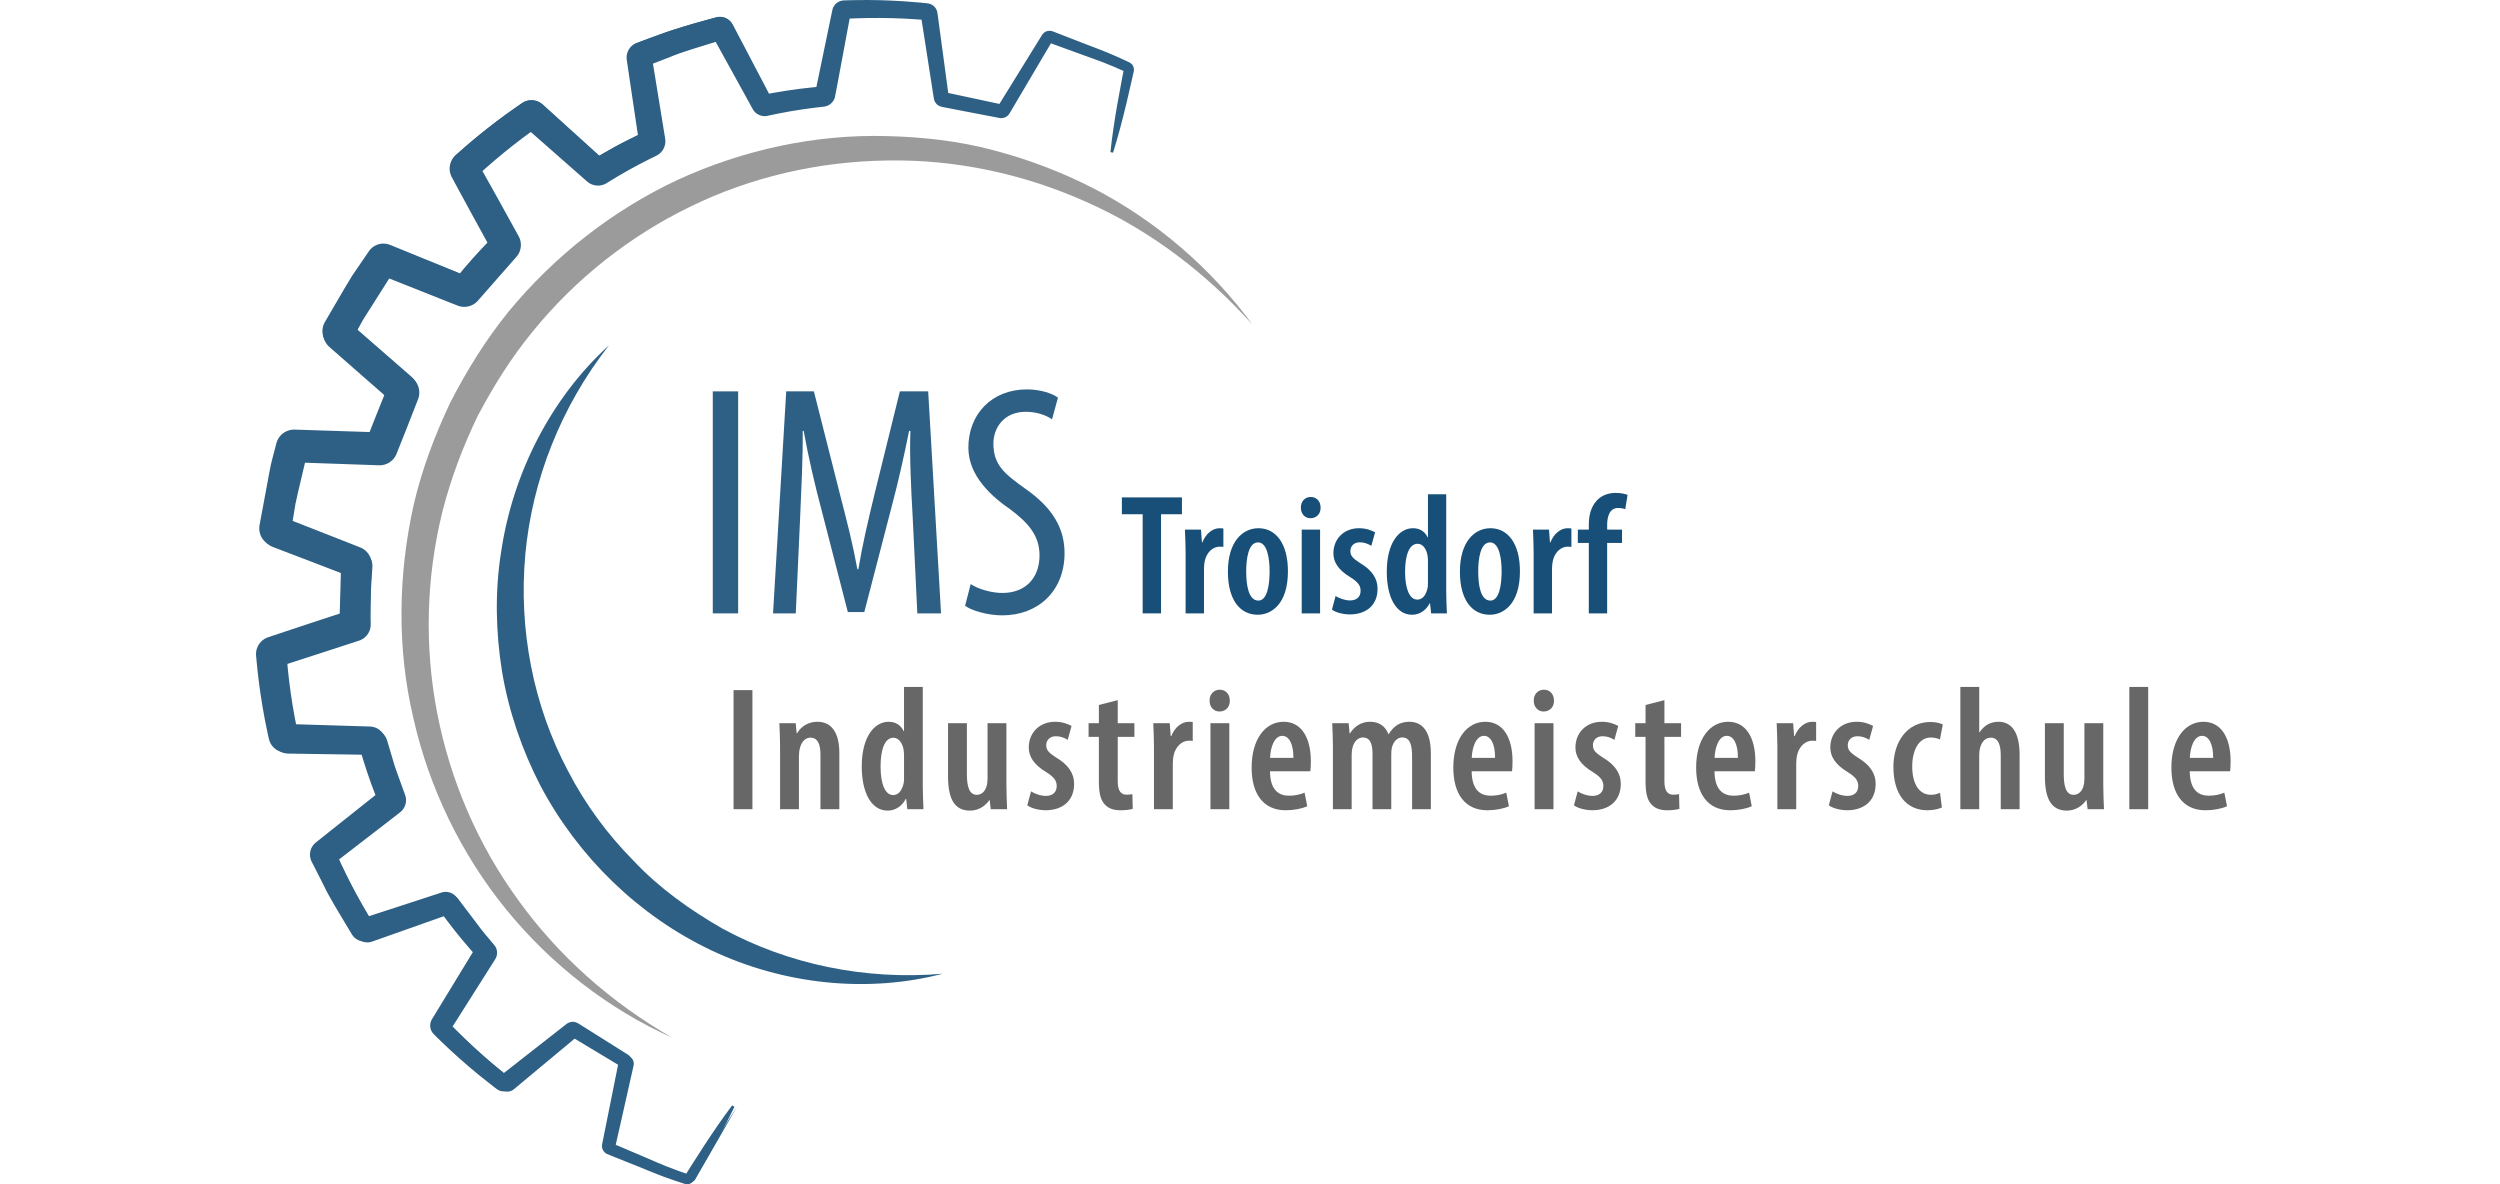 <?xml version="1.0" encoding="utf-8" standalone="no"?><!-- Generator: Adobe Illustrator 23.0.1, SVG Export Plug-In . SVG Version: 6.00 Build 0)  --><svg xmlns="http://www.w3.org/2000/svg" xmlns:xlink="http://www.w3.org/1999/xlink" enable-background="new 0 0 158.816 94.605" height="180" id="Ebene_1" preserveAspectRatio="xMidYMid meet" version="1.1" viewBox="0 0 158.816 94.605" width="380" x="0px" xml:space="preserve" y="0px">
<g opacity="0.9">
	<path d="M38.516,31.266v17.736H36.49V31.266H38.516z" fill="#174F78"/>
	<path d="M52.463,41.371c-0.132-2.342-0.263-4.947-0.184-6.947h-0.105c-0.395,1.973-0.868,4.078-1.421,6.157   l-2.158,8.315h-1.316l-2.053-7.973c-0.605-2.263-1.105-4.447-1.474-6.499h-0.079c0.026,2.078-0.105,4.552-0.211,7.078l-0.342,7.499   h-1.816l1.053-17.736h2.21l2.053,8.105c0.605,2.342,1.053,4.079,1.421,6.105h0.079c0.342-2.026,0.737-3.71,1.316-6.105l2-8.105   h2.263l1.026,17.736h-1.895L52.463,41.371z" fill="#174F78"/>
	<path d="M57.094,46.66c0.579,0.395,1.658,0.711,2.526,0.711c1.868,0,2.973-1.21,2.973-3   c0-1.631-0.947-2.631-2.342-3.684c-1.421-0.974-3.342-2.631-3.342-4.921c0-2.684,1.868-4.658,4.684-4.658   c1.105,0,2.053,0.342,2.473,0.658l-0.474,1.737c-0.447-0.316-1.184-0.605-2.105-0.605c-1.763,0-2.579,1.315-2.579,2.526   c0,1.763,0.921,2.448,2.605,3.658c2.132,1.5,3.079,3.131,3.079,5.105c0,3.052-2.131,4.973-4.973,4.973   c-1.21,0-2.473-0.395-2.973-0.763L57.094,46.66z" fill="#174F78"/>
</g>
<g>
	<path d="M33.237,82.894c-5.105-2.29-9.675-5.849-13.261-10.247c-3.576-4.408-6.143-9.674-7.401-15.262   c-1.326-5.579-1.227-11.475,0.026-17.087c0.654-2.809,1.68-5.515,2.908-8.122c1.32-2.561,2.838-5.026,4.657-7.269   c3.666-4.451,8.309-8.097,13.528-10.543c5.234-2.401,10.996-3.652,16.728-3.491c2.859,0.073,5.723,0.389,8.484,1.127   c2.761,0.722,5.436,1.737,7.962,3.03c5.047,2.603,9.425,6.394,12.733,10.896c-3.739-4.149-8.231-7.571-13.268-9.792   c-5.009-2.251-10.477-3.413-15.916-3.311c-5.434,0.072-10.851,1.303-15.71,3.68c-4.868,2.36-9.197,5.788-12.601,9.98   c-1.717,2.087-3.153,4.387-4.41,6.777c-1.174,2.434-2.127,4.971-2.8,7.592c-1.301,5.246-1.458,10.786-0.419,16.13   c1.036,5.338,3.23,10.477,6.468,14.919C24.154,76.367,28.389,80.115,33.237,82.894z" fill="#9B9B9C"/>
</g>
<g opacity="0.9">
	<path d="M28.194,27.591c-3.826,4.894-6.136,10.739-6.681,16.715c-0.54,5.968,0.626,12.052,3.418,17.296   c1.363,2.638,3.145,5.055,5.236,7.17c2.042,2.175,4.496,3.92,7.088,5.408c5.262,2.866,11.418,4.14,17.608,3.61   c-6.024,1.571-12.708,0.869-18.492-1.871c-5.794-2.743-10.637-7.455-13.652-13.155c-1.479-2.863-2.532-5.947-3.066-9.117   c-0.508-3.172-0.575-6.419-0.069-9.577C20.525,37.751,23.589,31.782,28.194,27.591z" fill="#174F78"/>
</g>
<g opacity="0.9">
	<g>
		<path d="M38.222,88.421c-0.575,1.194-1.202,2.356-1.854,3.504l-0.991,1.714l-0.252,0.426l-0.127,0.213    c-0.048,0.119-0.291,0.333-0.508,0.328c-0.292-0.004-0.302-0.063-0.392-0.077l-0.237-0.078l-0.475-0.155    c-1.264-0.419-2.478-0.971-3.72-1.451l-0.927-0.373l-0.464-0.187l-0.232-0.093c-0.209-0.09-0.39-0.332-0.404-0.58    c-0.005-0.064-0.003-0.124,0.01-0.191l0.013-0.066l0.024-0.121l0.049-0.243l0.097-0.485l0.195-0.97l0.779-3.882l0.097-0.485    l0.049-0.243l0.012-0.061c0.008-0.035,0.006-0.035,0,0.011c-0.005,0.06,0.008,0.122,0.034,0.173    c0.027,0.052,0.065,0.094,0.114,0.125l-0.081-0.049l-0.215-0.129l-0.429-0.258l-1.718-1.032l-0.859-0.517l-0.43-0.259    l-0.215-0.129c-0.158-0.095,0.073,0.066,0.196,0.023c0.066-0.006,0.146-0.047,0.178-0.074l-0.096,0.078l-0.191,0.156l-0.383,0.313    l-0.766,0.625l-3.062,2.5l-0.383,0.312l-0.191,0.156l-0.096,0.078c0,0-0.034,0.032-0.119,0.087c-0.07,0.043-0.147,0.078-0.226,0.1    c-0.159,0.045-0.328,0.045-0.481,0.002c-0.133-0.021-0.347-0.175-0.335-0.172l-0.206-0.159l-0.393-0.304    c-0.527-0.412-1.047-0.834-1.556-1.268c-0.51-0.434-1.011-0.878-1.502-1.333l-0.73-0.69l-0.359-0.351l-0.178-0.177l-0.089-0.088    c-0.082-0.075-0.211-0.263-0.249-0.424c-0.047-0.17-0.047-0.353,0.001-0.521c0.024-0.084,0.058-0.163,0.102-0.238l0.037-0.061    l0.129-0.211l0.257-0.422l0.515-0.845l1.03-1.69l1.03-1.69l0.473-0.773c-0.099,0.191-0.073,0.445,0.053,0.608    c0.058,0.072,0.001,0.005,0.001,0.005l-0.041-0.046l-0.083-0.092l-0.334-0.377c-0.443-0.507-0.873-1.025-1.29-1.553l-0.616-0.799    l-0.301-0.405l-0.149-0.205l-0.075-0.104l-0.038-0.052c-0.028-0.04-0.004,0,0.045,0.054c0.16,0.176,0.432,0.245,0.658,0.171    l-0.211,0.074l-0.468,0.163l-0.936,0.326l-1.872,0.653l-1.872,0.653L9.059,75.14c-0.016,0.004-0.02,0.012-0.158,0.046    c-0.101,0.022-0.204,0.03-0.307,0.024c-0.206-0.011-0.409-0.077-0.586-0.196c-0.088-0.059-0.169-0.132-0.238-0.214    c-0.086-0.106-0.114-0.162-0.111-0.155l-0.065-0.108l-0.259-0.432c-0.681-1.158-1.417-2.287-1.992-3.506l-0.915-1.8    c0.007,0.023-0.073-0.162-0.087-0.25c-0.026-0.111-0.035-0.225-0.03-0.337c0.011-0.224,0.084-0.44,0.207-0.624    c0.061-0.092,0.135-0.175,0.22-0.248l0.082-0.067l0.097-0.077l0.386-0.309l0.774-0.616l3.098-2.461l0.774-0.615l0.048-0.038    c0.015-0.01,0.055-0.048-0.031,0.029c-0.106,0.101-0.19,0.239-0.228,0.386c-0.04,0.147-0.037,0.304,0.004,0.444    c0.038,0.116,0.012,0.038,0.009,0.032l-0.023-0.058l-0.186-0.468c-0.245-0.631-0.475-1.267-0.689-1.91    c-0.214-0.642-0.414-1.291-0.595-1.941l-0.017-0.061c-0.015-0.056-0.005-0.004,0.034,0.093c0.064,0.147,0.168,0.273,0.298,0.364    c0.129,0.091,0.291,0.147,0.449,0.155c0.026,0.001-0.064-0.001-0.09-0.001l-0.495-0.008l-0.991-0.016L3.484,60.13l-0.991-0.016    L2.37,60.112c0.049,0.005-0.301,0-0.51-0.098c-0.226-0.09-0.426-0.24-0.575-0.434c-0.075-0.096-0.137-0.203-0.184-0.316    c-0.048-0.111-0.081-0.269-0.076-0.246l-0.11-0.5c-0.142-0.661-0.269-1.324-0.383-1.99c-0.226-1.333-0.399-2.671-0.516-4.02    l-0.012-0.126c0.001,0.031-0.014-0.172,0.003-0.284c0.014-0.127,0.045-0.252,0.092-0.369c0.093-0.235,0.25-0.444,0.456-0.602    c0.103-0.079,0.219-0.144,0.34-0.192l0.127-0.045l0.469-0.156l0.938-0.313l1.876-0.623l1.877-0.615l0.938-0.307l0.117-0.038    l0.059-0.019c-0.008,0.003,0.1-0.034-0.003,0.002c-0.316,0.115-0.594,0.449-0.624,0.834c-0.008,0.129-0.001,0.137-0.003,0.09    l0.002-0.064l0.003-0.127l0.007-0.255l0.117-4.08L6.8,45.091l0.002-0.064c0.004-0.036-0.002-0.056-0.002,0.082    c0.01,0.378,0.243,0.719,0.57,0.869c0.128,0.055,0.002,0.002,0.016,0.009l-0.058-0.022L7.213,45.92l-0.23-0.09l-0.92-0.359    l-1.841-0.717l-1.841-0.717l-0.92-0.359l-0.23-0.09l-0.134-0.056c-0.118-0.055-0.234-0.129-0.335-0.216    c-0.203-0.175-0.357-0.406-0.437-0.662c-0.041-0.128-0.064-0.261-0.068-0.395c-0.006-0.13,0.02-0.296,0.018-0.273l0.023-0.125    l0.046-0.249l0.742-3.984c0.109-0.667,0.32-1.313,0.476-1.97l0.063-0.245c-0.008,0.025,0.032-0.131,0.093-0.258    c0.058-0.122,0.133-0.235,0.22-0.335c0.175-0.2,0.399-0.348,0.652-0.43c0.126-0.041,0.26-0.065,0.394-0.07l0.156,0.001    l0.123,0.004l0.247,0.008l0.988,0.032l3.952,0.129l0.99,0.032l0.248,0.008l0.062,0.002c-0.01,0.001,0.115,0.001-0.027,0.001    c-0.186,0.005-0.38,0.069-0.536,0.175c-0.157,0.105-0.279,0.253-0.354,0.414c-0.053,0.123-0.038,0.103-0.028,0.071l0.023-0.059    l0.093-0.237l0.747-1.894l0.758-1.889l0.095-0.236l0.024-0.059c0.025-0.057-0.003-0.008-0.04,0.108    c-0.052,0.175-0.056,0.364-0.009,0.544c0.046,0.18,0.149,0.355,0.288,0.485c0.034,0.031-0.044-0.039-0.06-0.053l-0.185-0.164    l-0.74-0.657l-2.961-2.629L6.097,27.8l-0.185-0.164L5.82,27.554c0.041,0.042-0.252-0.213-0.35-0.434    c-0.12-0.229-0.176-0.482-0.164-0.738c0.006-0.128,0.03-0.257,0.07-0.381c0.044-0.135,0.114-0.259,0.104-0.237l0.128-0.219    l1.024-1.752c0.346-0.581,0.674-1.174,1.036-1.744l1.141-1.674l0.143-0.209l0.071-0.105c-0.018,0.023,0.104-0.147,0.189-0.22    c0.095-0.09,0.202-0.165,0.315-0.224c0.226-0.118,0.477-0.17,0.728-0.157c0.126,0.007,0.25,0.031,0.371,0.072l0.12,0.046    l0.229,0.093l0.916,0.374l1.833,0.748l1.832,0.748l0.916,0.374l0.229,0.093l0.113,0.046l0.056,0.023    c-0.015-0.005,0.113,0.043-0.019-0.005c-0.322-0.108-0.702-0.012-0.931,0.226c-0.085,0.091-0.064,0.074-0.045,0.048l0.039-0.049    l0.079-0.098c0.851-1.053,1.755-2.068,2.706-3.033l0.177-0.179l0.087-0.087l0.043-0.043c0.028-0.026,0.03-0.035-0.047,0.057    c-0.191,0.245-0.243,0.603-0.105,0.905c0.064,0.129,0.001,0.005,0.008,0.019l-0.029-0.054l-0.059-0.109l-0.469-0.868l-0.939-1.737    l-0.939-1.737l-0.469-0.868l-0.235-0.435l-0.063-0.12c-0.053-0.114-0.086-0.225-0.106-0.343c-0.038-0.233-0.014-0.473,0.074-0.695    c0.044-0.111,0.103-0.218,0.177-0.315c0.064-0.091,0.196-0.209,0.18-0.193l0.094-0.084c1.001-0.898,2.046-1.758,3.121-2.571    c0.538-0.406,1.085-0.802,1.639-1.186l0.415-0.285c-0.014,0.01,0.088-0.065,0.203-0.118c0.107-0.05,0.22-0.084,0.333-0.103    c0.228-0.037,0.459-0.014,0.674,0.069c0.202,0.061,0.464,0.298,0.427,0.27l0.091,0.083l0.732,0.664l2.927,2.656l0.732,0.664    l0.366,0.332l0.073,0.067c-0.119-0.099-0.251-0.157-0.393-0.179c-0.265-0.075-0.673,0.182-0.455,0.062l1.749-1.003    c0.586-0.321,1.207-0.609,1.809-0.915l0.455-0.226l0.057-0.028c0.015-0.006,0.067-0.036-0.028,0.016    c-0.12,0.071-0.225,0.179-0.292,0.308c-0.068,0.128-0.097,0.276-0.087,0.414c0.011,0.105,0.004,0.033,0.001,0.024l-0.009-0.061    l-0.14-0.98l-0.553-3.919l-0.139-0.981l-0.069-0.49l-0.017-0.123L29.69,4.658c-0.013-0.109-0.011-0.214,0.006-0.319    c0.046-0.41,0.396-0.785,0.712-0.897c0.635-0.253,1.257-0.486,1.893-0.71c1.268-0.445,2.553-0.84,3.853-1.178l0.49-0.125    l0.123-0.031c0.006,0,0.038-0.014,0.165-0.033c0.097-0.012,0.196-0.011,0.293,0.004c0.194,0.029,0.378,0.11,0.528,0.234    c0.076,0.062,0.142,0.134,0.198,0.213c0.07,0.104,0.086,0.144,0.086,0.144l0.456,0.878l0.912,1.756l0.912,1.756l0.456,0.878    l0.228,0.439l0.111,0.214c-0.093-0.177-0.299-0.301-0.513-0.289l1.861-0.29c0.665-0.102,1.328-0.215,1.997-0.264l0.501-0.049    l0.208-0.02c-0.183,0.027-0.34,0.161-0.397,0.33l0.181-0.873l0.41-1.933l0.41-1.933l0.205-0.967l0.102-0.484l0.051-0.242    l0.013-0.06c0.016-0.077,0.042-0.154,0.079-0.226c0.073-0.144,0.186-0.265,0.321-0.349c0.129-0.083,0.306-0.13,0.433-0.132    l0.126-0.003l0.253-0.006l0.502-0.008l1.002,0c0.668,0.007,1.336,0.027,2.003,0.062c0.667,0.035,1.333,0.082,1.998,0.145    l0.497,0.049l0.247,0.026c-0.009-0.003,0.213,0.017,0.331,0.09c0.134,0.069,0.243,0.174,0.318,0.297    c0.038,0.062,0.066,0.128,0.086,0.197c0.023,0.082,0.028,0.141,0.028,0.141l0.016,0.123l0.031,0.245l0.061,0.491l0.49,3.927    l0.123,0.982l0.061,0.491l0.031,0.245l0.015,0.123c-0.003-0.027-0.025-0.084-0.053-0.114c-0.272-0.159,0.027-0.023,0.17-0.013    l0.489,0.107l0.977,0.214l1.951,0.429l0.487,0.107c0.081,0.016,0.162,0.042,0.243,0.064l0.102,0.029    c-0.027-0.006-0.064-0.003-0.092,0.009c-0.062,0.025-0.099,0.103-0.027-0.014l0.132-0.209L59.84,7.91l2.113-3.343l0.528-0.836    l0.264-0.418l0.132-0.209l0.066-0.105l0.036-0.056c0.024-0.039,0.055-0.073,0.089-0.103c0.131-0.123,0.346-0.152,0.492-0.096    l0.236,0.081l0.47,0.164l0.934,0.342c1.24,0.469,2.46,0.987,3.655,1.557c0.315,0.164,0.558,0.243,0.926,0.486    c0.097,0.094,0.114,0.272,0.081,0.362l-0.056,0.241l-0.113,0.482l-0.451,1.927l-0.902,3.853l0.735-3.889l0.367-1.944l0.092-0.486    l0.046-0.243c0.015-0.067,0.001-0.073-0.018-0.099c-0.192-0.096-0.571-0.258-0.849-0.378c-1.206-0.522-2.431-0.998-3.674-1.421    l-0.935-0.308l-0.469-0.146L63.399,3.25c-0.01-0.001,0.02,0.003,0.029-0.008l-0.958,1.64l-2.004,3.414l-0.251,0.427l-0.125,0.213    c-0.034,0.052-0.012,0.033-0.092,0.145c-0.067,0.084-0.159,0.153-0.265,0.193c-0.105,0.04-0.228,0.048-0.335,0.025l-0.137-0.033    c-0.079-0.018-0.156-0.041-0.238-0.054l-0.482-0.089l-1.927-0.357l-0.962-0.179l-0.481-0.089l-0.24-0.045    c-0.04-0.012-0.056-0.001-0.21-0.048c-0.118-0.042-0.224-0.117-0.304-0.215c-0.08-0.094-0.134-0.23-0.148-0.338L54.25,7.73    l-0.039-0.244l-0.077-0.488L53.979,6.02l-0.619-3.908l-0.077-0.488L53.244,1.38l-0.019-0.122    c-0.006-0.039-0.005-0.023,0.005,0.019c0.008,0.029,0.021,0.057,0.037,0.084c0.032,0.053,0.079,0.099,0.139,0.13    c0.045,0.032,0.182,0.045,0.092,0.036l-0.245-0.021l-0.488-0.038c-0.65-0.047-1.3-0.079-1.951-0.099    c-0.651-0.02-1.302-0.026-1.952-0.018l-0.976,0.021L47.398,1.39l-0.241,0.011l-0.121,0.006c0.044,0,0.14-0.022,0.199-0.062    c0.065-0.04,0.12-0.098,0.156-0.169c0.018-0.035,0.031-0.073,0.038-0.11l-0.012,0.061L47.372,1.37l-0.092,0.486l-0.184,0.972    l-0.369,1.946l-0.369,1.946l-0.092,0.487l-0.046,0.243l-0.023,0.122l-0.012,0.061c0,0-0.005,0.047-0.04,0.153    c-0.11,0.326-0.412,0.581-0.759,0.631L45.1,8.45l-0.483,0.058C43.971,8.57,43.336,8.692,42.7,8.805l-2.043,0.35    c-0.379,0.019-0.749-0.201-0.919-0.524l-0.121-0.222l-0.237-0.434l-0.475-0.867l-0.949-1.735l-0.949-1.735L36.532,2.77    c-0.018-0.034-0.021-0.033,0.025,0.037c0.032,0.045,0.071,0.087,0.114,0.123c0.087,0.072,0.193,0.119,0.305,0.136    c0.056,0.008,0.113,0.009,0.169,0.002c0.086-0.014,0.079-0.016,0.045-0.006l-0.116,0.032l-0.466,0.13    c-1.246,0.353-2.476,0.759-3.687,1.214c-0.603,0.227-1.211,0.47-1.797,0.718c0.16-0.056,0.39-0.286,0.413-0.532    c0.01-0.064,0.011-0.128,0.004-0.195c-0.004-0.027,0.005,0.027,0.006,0.037l0.02,0.122l0.08,0.487l0.159,0.975l0.636,3.904    l0.157,0.976l0.028,0.207c0.016,0.22-0.031,0.452-0.137,0.653c-0.105,0.201-0.269,0.372-0.46,0.485l-0.191,0.1l-0.429,0.219    c-0.571,0.297-1.146,0.569-1.714,0.886l-1.675,0.981c-0.069,0.033,0.027,0.001-0.259,0.135c-0.206,0.081-0.434,0.108-0.656,0.074    c-0.223-0.035-0.434-0.127-0.615-0.28l-0.111-0.098l-0.37-0.329l-0.739-0.658l-2.957-2.634l-0.739-0.658    c-0.022-0.045-0.272-0.181,0.133,0.048c0.138,0.053,0.285,0.068,0.431,0.044c0.073-0.012,0.146-0.034,0.216-0.067    C22.432,10,22.5,9.95,22.452,9.983l-0.398,0.278c-0.526,0.372-1.045,0.755-1.556,1.148c-1.021,0.788-2.008,1.615-2.962,2.487    l-0.09,0.082c-0.047,0.043,0.055-0.047,0.094-0.105c0.049-0.064,0.088-0.134,0.117-0.207c0.057-0.146,0.073-0.3,0.048-0.452    c-0.013-0.077-0.034-0.148-0.069-0.225c-0.054-0.106,0.001-0.001-0.004-0.012l0.239,0.433l0.479,0.868l0.959,1.735l0.959,1.735    l0.479,0.868l0.155,0.291c0.206,0.453,0.131,0.998-0.163,1.372c-0.101,0.126-0.131,0.148-0.131,0.148l-0.044,0.044l-0.087,0.089    l-0.169,0.174c-0.891,0.922-1.735,1.887-2.533,2.893l-0.075,0.095l-0.038,0.048c-0.007,0.006-0.011,0.023-0.125,0.143    c-0.345,0.356-0.908,0.498-1.388,0.337l-0.538-0.211l-0.919-0.365l-1.838-0.73l-1.838-0.73L10.1,21.849l-0.23-0.091    c0.009,0.003-0.1-0.039,0.005,0.001c0.082,0.028,0.166,0.043,0.25,0.048c0.169,0.01,0.336-0.026,0.489-0.105    c0.077-0.04,0.149-0.091,0.215-0.153c0.056-0.045,0.152-0.182,0.112-0.125l-0.067,0.1l-0.134,0.201l-1.072,1.605    c-0.339,0.546-0.644,1.113-0.967,1.667L7.741,26.67l-0.12,0.209c-0.031,0.057,0.018-0.031,0.05-0.126    c0.028-0.085,0.044-0.173,0.048-0.26c0.008-0.174-0.029-0.344-0.111-0.5c-0.324-0.445-0.135-0.175-0.093-0.169l0.186,0.162    l0.745,0.649l2.98,2.598l0.745,0.649l0.186,0.162l0.125,0.111c0.2,0.186,0.346,0.436,0.413,0.695    c0.068,0.26,0.062,0.534-0.013,0.788l-0.106,0.279l-0.087,0.224l-0.7,1.789l-0.711,1.784l-0.089,0.223l-0.097,0.241    c-0.109,0.236-0.287,0.448-0.512,0.6c-0.224,0.153-0.5,0.241-0.768,0.25L9.6,37.026l-0.247-0.009l-0.987-0.034l-3.957-0.139    L3.42,36.81l-0.247-0.009l-0.124-0.004c0.006-0.001-0.11-0.001,0.032-0.002c0.093-0.003,0.186-0.02,0.273-0.049    c0.175-0.057,0.327-0.158,0.448-0.296c0.06-0.069,0.112-0.147,0.152-0.232c0.044-0.089,0.072-0.205,0.055-0.14l-0.061,0.233    c-0.148,0.625-0.353,1.237-0.456,1.873l-0.715,3.794l-0.045,0.237L2.71,42.334c-0.01,0.063,0.011-0.061,0.005-0.15    c-0.003-0.092-0.018-0.185-0.047-0.273c-0.056-0.177-0.161-0.337-0.303-0.458c-0.07-0.061-0.15-0.112-0.231-0.149    c-0.125-0.053-0.011-0.005-0.02-0.01l0.23,0.09l0.922,0.362l1.844,0.724l1.844,0.724l0.922,0.362l0.534,0.213    c0.477,0.22,0.816,0.717,0.829,1.261l-0.011,0.385l-0.12,3.83l-0.02,0.632c-0.042,0.551-0.439,1.034-0.909,1.207l-0.297,0.099    l-0.943,0.307l-1.885,0.612l-1.885,0.603l-0.943,0.3l-0.472,0.15c0.011-0.004-0.108,0.036,0.01-0.005    c0.083-0.032,0.162-0.078,0.232-0.131c0.141-0.107,0.245-0.249,0.309-0.407c0.032-0.079,0.052-0.164,0.062-0.25    c0.012-0.07-0.001-0.232,0.004-0.16l0.009,0.12c0.093,1.281,0.24,2.563,0.438,3.833c0.1,0.636,0.212,1.269,0.338,1.9l0.096,0.468    c0.014,0.063-0.01-0.054-0.043-0.127c-0.031-0.075-0.072-0.146-0.122-0.21c-0.099-0.128-0.231-0.227-0.38-0.286    c-0.488-0.118-0.179-0.04-0.144-0.059l0.987,0.03l3.948,0.12l0.987,0.03l0.494,0.015l0.157,0.005    c0.241,0.012,0.483,0.096,0.68,0.234c0.198,0.137,0.356,0.331,0.454,0.552c0.057,0.135,0.075,0.227,0.072,0.21l0.016,0.058    c0.164,0.622,0.345,1.237,0.539,1.849c0.195,0.612,0.405,1.219,0.629,1.82l0.173,0.454l0.074,0.205    c0.064,0.22,0.069,0.462,0.008,0.689c-0.06,0.227-0.186,0.438-0.352,0.596c-0.116,0.105-0.109,0.091-0.127,0.107l-0.049,0.038    l-0.783,0.604l-3.132,2.418l-0.784,0.604l-0.393,0.301l-0.098,0.075c0,0-0.067,0.053-0.014,0.01    c0.054-0.047,0.099-0.099,0.138-0.156c0.077-0.115,0.122-0.25,0.129-0.392c0.003-0.071-0.003-0.143-0.019-0.214    c-0.005-0.048-0.07-0.193-0.044-0.134l0.843,1.744c0.526,1.183,1.214,2.281,1.845,3.41l0.24,0.422l0.06,0.105    c0.024,0.042,0.016,0.022-0.043-0.052c-0.043-0.051-0.093-0.095-0.147-0.131c-0.108-0.073-0.231-0.112-0.354-0.118    c-0.062-0.003-0.124,0.002-0.184,0.015c-0.098,0.025-0.063,0.018-0.04,0.009l0.938-0.306l1.876-0.612l1.877-0.612l0.938-0.306    l0.469-0.153l0.258-0.084c0.383-0.127,0.839-0.01,1.112,0.287c0.078,0.083,0.124,0.158,0.12,0.152l0.034,0.049l0.068,0.098    l0.138,0.197l0.281,0.395l0.576,0.779c0.39,0.515,0.792,1.02,1.207,1.515l0.314,0.37l0.202,0.238    c0.226,0.295,0.271,0.737,0.097,1.076l-0.571,0.907l-1.064,1.668l-1.064,1.668L15.75,81.53l-0.266,0.417l-0.133,0.208L15.323,82.2    c0.023-0.039,0.041-0.08,0.053-0.125c0.024-0.089,0.026-0.186-0.001-0.277c-0.015-0.082-0.1-0.197-0.122-0.215l0.085,0.088    l0.17,0.176l0.341,0.347l0.694,0.684c0.467,0.451,0.944,0.892,1.43,1.323c0.486,0.431,0.981,0.851,1.485,1.262l0.383,0.309    l0.182,0.147c0.075,0.056-0.07-0.051-0.122-0.051c-0.074-0.02-0.157-0.021-0.237,0.002c-0.04,0.012-0.079,0.029-0.113,0.05    c-0.05,0.034-0.049,0.037-0.02,0.013l0.098-0.076l0.195-0.153l0.39-0.305l3.119-2.442l0.779-0.61l0.39-0.305l0.195-0.153    l0.097-0.076c0.095-0.079,0.253-0.155,0.401-0.173c0.295-0.076,0.672,0.193,0.65,0.183l0.206,0.13l0.413,0.259l0.826,0.519    l1.653,1.04l0.413,0.26l0.207,0.13l0.13,0.08c0.119,0.074,0.215,0.179,0.279,0.305c0.064,0.124,0.094,0.27,0.082,0.412    c-0.009,0.088-0.021,0.127-0.022,0.133l-0.013,0.06l-0.054,0.241l-0.107,0.482l-0.857,3.86l-0.214,0.965l-0.107,0.483    l-0.054,0.241l-0.027,0.121L28.587,91.6c0.005-0.026,0.005-0.045,0.003-0.068c-0.002-0.084-0.076-0.171-0.132-0.195l0.225,0.096    l0.45,0.192l0.901,0.384c1.207,0.494,2.389,1.063,3.62,1.499l0.462,0.162l0.231,0.081c0.068,0.028,0.208,0.061,0.084,0.046    c-0.051-0.014-0.144,0.089-0.119,0.06l0.131-0.21l0.263-0.419l1.068-1.665c0.721-1.104,1.466-2.195,2.263-3.254L38.222,88.421z" fill="#174F78"/>
		<path d="M68.256,12.153c0.141-1.318,0.342-2.623,0.57-3.922l0.358-1.946l0.094-0.485l0.048-0.243    c0.001-0.039-0.001,0.101,0.046,0.125c0.102,0.074-0.023,0.002-0.092-0.024l-0.224-0.099l-0.448-0.198    c-1.197-0.522-2.448-0.914-3.668-1.377l-0.92-0.335l-0.46-0.168l-0.23-0.084c0.058,0.021,0.172,0.008,0.23-0.052    c0.017-0.015,0.029-0.029,0.044-0.052l-0.029,0.049l-0.063,0.106l-0.126,0.213l-0.251,0.426l-0.503,0.851l-2.01,3.405    l-0.251,0.426l-0.126,0.213l-0.031,0.053c-0.004,0.005-0.021,0.042-0.075,0.112c-0.089,0.112-0.21,0.198-0.342,0.245    c-0.133,0.048-0.274,0.058-0.412,0.032l-0.15-0.03l-0.24-0.046l-0.48-0.092l-1.917-0.369l-0.958-0.185l-0.479-0.093l-0.239-0.046    c0.022,0.008-0.436-0.053-0.6-0.311c-0.097-0.114-0.159-0.277-0.175-0.4L54.129,7.73l-0.038-0.244l-0.076-0.489l-0.152-0.978    l-0.61-3.914l-0.076-0.489l-0.038-0.245l-0.019-0.122c-0.005-0.037-0.008-0.036,0.006,0.023c0.01,0.04,0.027,0.079,0.048,0.114    c0.043,0.071,0.104,0.127,0.171,0.164c0.038,0.035,0.217,0.056,0.124,0.046l-0.234-0.017l-0.491-0.036    c-0.648-0.045-1.297-0.076-1.947-0.093c-0.649-0.017-1.299-0.021-1.948-0.01l-0.973,0.026l-0.486,0.02l-0.244,0.013l-0.122,0.006    c0.029,0.003,0.17-0.024,0.236-0.074c0.081-0.048,0.147-0.12,0.19-0.202c0.021-0.041,0.036-0.083,0.046-0.128l-0.01,0.051    L47.44,1.395L47.35,1.881l-0.181,0.972l-0.362,1.944l-0.362,1.944l-0.203,1.052c-0.104,0.366-0.439,0.658-0.806,0.719l-0.31,0.036    l-0.482,0.056c-0.641,0.078-1.28,0.172-1.917,0.282l-0.953,0.176L41.3,9.16l-0.236,0.05l-0.116,0.025l-0.058,0.013    c0.007-0.002-0.078,0.021-0.192,0.029c-0.403,0.03-0.816-0.195-1.009-0.55l-0.131-0.238L39.32,8.057l-0.476-0.864l-0.953-1.729    l-0.953-1.729l-0.476-0.864c-0.011-0.023-0.032-0.051,0.023,0.034c0.035,0.051,0.077,0.097,0.125,0.137    c0.095,0.079,0.211,0.135,0.34,0.156c0.064,0.01,0.131,0.012,0.197,0.005c0.094-0.015,0.113-0.023,0.067-0.009l-0.116,0.036    l-0.464,0.144c-1.232,0.393-2.485,0.725-3.677,1.23L31.15,5.3c-0.06,0.025,0.088-0.036,0.124-0.068    c0.06-0.041,0.114-0.089,0.16-0.143c0.092-0.109,0.151-0.238,0.173-0.375c0.011-0.069,0.014-0.137,0.006-0.208    c-0.009-0.068,0.004,0.017,0.004,0.017l0.02,0.122l0.081,0.488l0.16,0.976l0.636,3.905l0.159,0.976l0.01,0.061    c0.002,0.023,0.006,0.009,0.019,0.165c0.014,0.229-0.039,0.469-0.15,0.676c-0.111,0.207-0.279,0.381-0.476,0.498l-0.194,0.099    l-0.436,0.213c-0.575,0.287-1.143,0.586-1.703,0.9c-0.56,0.314-1.112,0.64-1.657,0.982l-0.051,0.032    c0.014-0.01-0.063,0.045-0.196,0.105c-0.222,0.096-0.47,0.129-0.709,0.094c-0.238-0.034-0.473-0.138-0.657-0.294l-0.118-0.104    l-0.371-0.326l-0.741-0.652l-2.966-2.609l-0.741-0.652c-0.012-0.038-0.291-0.193,0.145,0.055c0.15,0.059,0.314,0.076,0.473,0.051    c0.08-0.013,0.158-0.036,0.232-0.07c0.073-0.031,0.171-0.1,0.118-0.064l-0.389,0.276c-0.523,0.374-1.038,0.76-1.544,1.157    c-1.012,0.793-1.995,1.628-2.938,2.501l-0.089,0.081c-0.053,0.049,0.067-0.06,0.106-0.12c0.052-0.069,0.094-0.145,0.125-0.225    c0.062-0.159,0.082-0.334,0.053-0.508c-0.014-0.087-0.042-0.174-0.08-0.255c-0.057-0.111,0.001,0-0.004-0.01l0.242,0.432    l0.484,0.863l0.965,1.728l0.958,1.735l0.479,0.868l0.149,0.275c0.225,0.447,0.185,1.071-0.16,1.503l-0.417,0.475l-2.528,2.879    l-0.255,0.288c-0.382,0.388-0.969,0.52-1.467,0.355l-0.536-0.209l-0.921-0.365l-1.841-0.731l-1.841-0.731l-0.921-0.365    l-0.23-0.091c0.01,0.003-0.106-0.04,0.021,0.006c0.085,0.028,0.179,0.045,0.271,0.049c0.186,0.008,0.372-0.037,0.534-0.128    c0.081-0.045,0.156-0.102,0.221-0.168c0.065-0.062,0.134-0.166,0.099-0.113l-0.065,0.102l-0.129,0.204L8.79,25.168    c-0.359,0.535-0.627,1.122-0.946,1.68l-0.115,0.212c-0.031,0.059,0.027-0.045,0.056-0.14c0.029-0.09,0.045-0.182,0.048-0.274    c0.006-0.183-0.036-0.361-0.125-0.522c-0.044-0.08-0.101-0.156-0.166-0.222c-0.103-0.097-0.019-0.018-0.022-0.023l0.093,0.081    l0.187,0.163l0.746,0.65l2.985,2.601l0.744,0.649l0.186,0.162l0.158,0.143c0.19,0.19,0.331,0.443,0.39,0.707    c0.061,0.265,0.046,0.541-0.036,0.788l-0.094,0.242l-0.087,0.224l-0.699,1.789l-0.71,1.785l-0.089,0.223l-0.113,0.276    c-0.118,0.237-0.301,0.441-0.529,0.585c-0.226,0.144-0.503,0.227-0.776,0.226l-0.167-0.005l-0.247-0.009l-0.988-0.035L4.52,36.986    l-0.988-0.035l-0.247-0.009c-0.034-0.025-0.357,0.043,0.184-0.06c0.166-0.058,0.31-0.157,0.422-0.289    c0.056-0.066,0.105-0.141,0.142-0.223c0.042-0.091,0.066-0.189,0.05-0.126l-0.055,0.234l-0.442,1.876    c-0.142,0.626-0.307,1.248-0.432,1.879l-0.313,1.905l-0.039,0.238l-0.02,0.119c-0.009,0.07,0.014-0.097,0.004-0.167    c-0.006-0.09-0.024-0.177-0.052-0.258c-0.058-0.163-0.156-0.303-0.286-0.411c-0.065-0.054-0.137-0.1-0.216-0.136    c-0.104-0.043,0.004,0.001-0.004-0.003l0.23,0.09l0.92,0.361l1.841,0.722l1.841,0.722l0.92,0.361l0.537,0.213    c0.46,0.21,0.775,0.699,0.783,1.194c0.001,0.165-0.007,0.18-0.006,0.19L9.29,45.435l-0.01,0.121    c-0.104,1.279-0.147,2.561-0.126,3.843l0.005,0.243l0.003,0.124l0.002,0.062c0,0,0.006,0.036-0.006,0.198    c-0.042,0.474-0.358,0.923-0.818,1.114l-0.312,0.107l-0.943,0.306l-1.885,0.613l-1.885,0.613L2.37,53.084l-0.471,0.153    c0.011-0.005-0.101,0.034,0.011-0.006c0.079-0.032,0.142-0.07,0.204-0.117c0.122-0.094,0.216-0.218,0.274-0.363    c0.029-0.073,0.048-0.151,0.056-0.231c0.011-0.069-0.002-0.205,0.003-0.14l0.01,0.121c0.102,1.289,0.257,2.566,0.465,3.839    c0.105,0.636,0.222,1.27,0.353,1.901l0.101,0.475c0.012,0.057-0.003-0.027-0.035-0.106c-0.028-0.071-0.067-0.137-0.112-0.196    c-0.09-0.118-0.208-0.207-0.345-0.262c-0.452-0.109-0.177-0.038-0.13-0.056l0.99,0.024l3.959,0.096l0.99,0.024l0.495,0.012    l0.148,0.004c0.237,0.012,0.453,0.09,0.64,0.216c0.185,0.126,0.334,0.301,0.429,0.501c0.117,0.293,0.069,0.204,0.097,0.275    l0.553,1.86c0.198,0.619,0.433,1.21,0.647,1.817l0.164,0.453l0.072,0.204c0.063,0.213,0.066,0.449,0.005,0.668    c-0.06,0.219-0.184,0.421-0.346,0.571l-0.162,0.132l-0.782,0.606L7.52,67.976L6.737,68.58l-0.391,0.301l-0.098,0.075    c-0.008,0.006-0.051,0.04-0.03,0.023c0.052-0.044,0.094-0.092,0.131-0.145c0.151-0.195,0.141-0.52,0.062-0.67    c0.258,0.581,0.537,1.174,0.822,1.751c0.574,1.16,1.195,2.297,1.864,3.405l0.252,0.413l0.063,0.102    c0.018,0.031,0.025,0.034-0.029-0.034c-0.036-0.043-0.079-0.082-0.125-0.114c-0.093-0.064-0.203-0.102-0.315-0.109    c-0.056-0.003-0.113,0.001-0.167,0.012c-0.081,0.02-0.08,0.024-0.044,0.01l0.939-0.309l1.878-0.619l1.878-0.619l0.939-0.309    l0.47-0.155l0.24-0.079c0.345-0.119,0.765-0.028,1.029,0.245l1.253,1.651c0.388,0.517,0.768,1.04,1.198,1.526l0.313,0.372    l0.184,0.219c0.22,0.273,0.267,0.666,0.124,0.979c-0.047,0.101-0.075,0.139-0.075,0.139l-0.033,0.052l-0.066,0.105l-0.132,0.209    l-0.265,0.418l-1.06,1.674l-1.059,1.673l-0.529,0.836l-0.265,0.418l-0.132,0.209l-0.033,0.052    c0.019-0.031,0.036-0.068,0.047-0.106c0.022-0.076,0.022-0.156,0.001-0.23c-0.015-0.069-0.07-0.151-0.103-0.181l0.084,0.087    l0.169,0.173l0.343,0.346l0.698,0.682c0.47,0.45,0.949,0.89,1.439,1.32c0.489,0.43,0.986,0.85,1.493,1.26l0.382,0.306l0.193,0.153    c0.072,0.055-0.036-0.029-0.091-0.037c-0.065-0.018-0.131-0.017-0.191,0c-0.03,0.008-0.058,0.02-0.084,0.036    c-0.037,0.024-0.048,0.035-0.017,0.01l0.097-0.077l0.195-0.152l0.39-0.304l3.121-2.431l0.78-0.608l0.39-0.304l0.195-0.152    l0.098-0.076c0.084-0.07,0.217-0.132,0.339-0.146c0.125-0.017,0.254,0.001,0.369,0.051c0.144,0.071,0.149,0.09,0.186,0.109    l0.206,0.132l0.412,0.263l0.825,0.527l1.651,1.055l0.413,0.264c0.068,0.046,0.14,0.082,0.21,0.123l0.123,0.07    c0.095,0.056,0.179,0.146,0.228,0.247c0.051,0.101,0.071,0.214,0.062,0.322c-0.018,0.136-0.02,0.107-0.031,0.168l-0.054,0.241    l-0.109,0.483l-0.869,3.862l-0.42,1.852c0.002-0.014-0.024-0.031-0.016-0.026l0.22,0.108l0.443,0.214l0.893,0.414    c1.196,0.54,2.416,1.029,3.654,1.472c0.285,0.102,0.673,0.242,0.878,0.303c0.032-0.006,0.046-0.002,0.081-0.06l0.132-0.209    l0.265-0.418l1.06-1.671l2.119-3.342l-1.973,3.43l-0.987,1.715l-0.247,0.429L35.1,94.201c-0.038,0.089-0.171,0.207-0.307,0.21    c-0.435-0.075-0.666-0.183-1.008-0.278c-1.262-0.399-2.507-0.855-3.733-1.359l-0.916-0.388l-0.455-0.201l-0.227-0.102    c-0.144-0.059-0.282-0.227-0.293-0.406c-0.004-0.045-0.003-0.092,0.006-0.136l0.012-0.066l0.023-0.121l0.046-0.243l0.093-0.486    l0.185-0.972l0.74-3.885l0.092-0.486l0.046-0.243c0.027-0.135,0-0.053,0.029,0.008c0.013,0.027,0.038,0.055,0.061,0.069    l-0.094-0.049c-0.074-0.04-0.151-0.075-0.221-0.119l-0.429-0.254l-1.718-1.019l-0.86-0.511l-0.43-0.256    c-0.111-0.091-0.422-0.195-0.115-0.126c0.04-0.003,0.095-0.03,0.116-0.047l-0.095,0.079l-0.19,0.158l-0.38,0.317l-0.76,0.633    l-3.04,2.533l-0.38,0.317l-0.19,0.158l-0.095,0.079c0,0-0.044,0.039-0.116,0.084c-0.061,0.036-0.128,0.065-0.197,0.085    c-0.139,0.038-0.29,0.041-0.435-0.001c-0.136-0.028-0.311-0.164-0.303-0.16l-0.198-0.15l-0.397-0.304    c-0.528-0.409-1.047-0.829-1.558-1.259c-0.511-0.43-1.013-0.872-1.505-1.323l-0.732-0.685l-0.361-0.348l-0.18-0.177l-0.09-0.089    c-0.091-0.088-0.19-0.243-0.226-0.392c-0.042-0.153-0.041-0.319,0.004-0.474c0.022-0.077,0.056-0.152,0.097-0.219l0.032-0.053    l0.128-0.212l0.255-0.423l0.511-0.846l1.021-1.692l1.021-1.692l0.464-0.762c-0.074,0.162-0.051,0.368,0.065,0.513l-0.138-0.156    l-0.332-0.378c-0.455-0.493-0.863-1.029-1.278-1.557L15,72.856c0.148,0.154,0.383,0.204,0.572,0.139l-0.228,0.081l-0.466,0.165    l-0.933,0.33l-1.866,0.66l-1.866,0.66l-0.933,0.33c0,0-0.04,0.018-0.162,0.046c-0.095,0.02-0.193,0.027-0.29,0.02    c-0.195-0.012-0.385-0.078-0.546-0.19c-0.081-0.055-0.154-0.122-0.216-0.197c-0.08-0.1-0.094-0.132-0.098-0.137l-0.069-0.107    L7.626,74.23c-0.718-1.135-1.388-2.301-2.01-3.492c-0.312-0.598-0.607-1.193-0.898-1.811c-0.154-0.298-0.153-0.81,0.093-1.141    c0.06-0.087,0.129-0.166,0.213-0.236l0.067-0.054l0.096-0.078l0.386-0.311l0.771-0.621L9.425,64l0.771-0.62l0.048-0.039    c0.008-0.005,0.062-0.053-0.017,0.016c-0.102,0.094-0.182,0.223-0.219,0.362c-0.039,0.139-0.037,0.29,0.003,0.424    c0.034,0.103,0.016,0.045,0.009,0.031l-0.022-0.059L9.82,63.64c-0.231-0.634-0.487-1.269-0.696-1.904L8.532,59.81    c-0.077-0.236,0.045,0.23,0.29,0.356c0.119,0.08,0.254,0.129,0.409,0.138l-0.099-0.001l-0.494-0.007L7.65,60.28l-3.952-0.06    l-0.988-0.015l-0.124-0.002c0.046,0.005-0.308-0.001-0.497-0.094c-0.214-0.086-0.399-0.228-0.539-0.41    c-0.07-0.092-0.129-0.194-0.173-0.303c-0.048-0.117-0.071-0.241-0.068-0.225L1.2,58.68c-0.142-0.659-0.272-1.321-0.387-1.985    c-0.229-1.328-0.405-2.669-0.523-4.009L0.279,52.56c0.001,0.023-0.015-0.154,0-0.264c0.012-0.122,0.042-0.24,0.086-0.351    c0.088-0.222,0.234-0.414,0.421-0.558c0.095-0.073,0.195-0.131,0.312-0.178l0.128-0.045l0.469-0.157l0.936-0.314l1.872-0.627    l1.872-0.627l0.936-0.314l0.117-0.039l0.058-0.02c-0.015,0.006,0.116-0.041-0.019,0.009c-0.307,0.127-0.514,0.423-0.541,0.733    c-0.008,0.12-0.002,0.113-0.005,0.074L6.917,49.82l-0.004-0.123l-0.007-0.252c-0.035-1.355-0.002-2.713,0.096-4.064l0.009-0.125    l0.005-0.063c0.004-0.031,0-0.058,0,0.066c0.005,0.33,0.217,0.66,0.526,0.801c0.129,0.055,0.003,0.003,0.017,0.009l-0.057-0.022    l-0.114-0.043l-0.231-0.088l-0.925-0.353l-1.849-0.706l-1.849-0.706l-0.925-0.353l-0.231-0.088l-0.119-0.048    c-0.116-0.053-0.224-0.12-0.32-0.201c-0.192-0.161-0.34-0.371-0.425-0.612c-0.042-0.12-0.069-0.248-0.077-0.379    c-0.012-0.112,0.014-0.319,0.012-0.29l0.019-0.125l0.039-0.25l0.311-2.002c0.125-0.664,0.291-1.32,0.435-1.981l0.449-1.979    l0.056-0.247c-0.008,0.023,0.026-0.116,0.086-0.244c0.055-0.119,0.126-0.229,0.209-0.326c0.166-0.195,0.38-0.342,0.624-0.427    c0.223-0.095,0.611-0.081,0.552-0.078l0.124,0.003l0.247,0.006l0.99,0.025l3.958,0.102l0.99,0.026l0.247,0.006    c0.022,0.001,0.126,0.003,0.08,0.002c-0.191,0-0.386,0.057-0.542,0.157c-0.158,0.1-0.284,0.24-0.365,0.403    c-0.052,0.11-0.065,0.165-0.044,0.106L8.935,35.3l0.092-0.237l0.737-1.897l0.748-1.893l0.094-0.237l0.023-0.059    c0.014-0.03,0.018-0.056-0.028,0.071c-0.055,0.169-0.067,0.36-0.024,0.544c0.042,0.184,0.14,0.363,0.272,0.494    c0.104,0.098,0.012,0.012,0.019,0.02l-0.047-0.041l-0.186-0.163l-0.745-0.653l-2.974-2.605l-0.744-0.651L5.987,27.83l-0.093-0.081    L5.78,27.643c-0.094-0.095-0.176-0.205-0.24-0.321c-0.128-0.233-0.191-0.494-0.182-0.759c0.005-0.133,0.027-0.266,0.068-0.395    c0.041-0.134,0.119-0.275,0.108-0.252l0.121-0.223c0.335-0.586,0.622-1.203,0.998-1.764l2.18-3.416l0.136-0.213l0.068-0.107    c-0.014,0.018,0.079-0.12,0.173-0.211c0.094-0.095,0.202-0.177,0.319-0.242c0.234-0.132,0.503-0.196,0.771-0.185    c0.134,0.006,0.268,0.03,0.392,0.071l0.136,0.051l0.229,0.092l0.917,0.367l1.834,0.733l1.834,0.733l0.917,0.367l0.229,0.092    l0.115,0.046l0.057,0.023c-0.014-0.005,0.113,0.043-0.018-0.005c-0.342-0.113-0.744-0.024-1.01,0.246    c-0.094,0.1-0.076,0.09-0.054,0.061l0.042-0.048l0.084-0.096l2.701-3.06l0.169-0.191l0.085-0.095l0.042-0.048    c0.033-0.033,0.023-0.033-0.059,0.067c-0.241,0.302-0.266,0.736-0.114,1.036c0.05,0.097-0.003-0.004,0,0.003l-0.03-0.054    l-0.059-0.108l-0.475-0.865l-0.951-1.731l-0.945-1.737l-0.471-0.869L15.665,14.2l-0.062-0.119    c-0.056-0.117-0.096-0.244-0.117-0.372c-0.042-0.256-0.014-0.515,0.078-0.751c0.046-0.118,0.108-0.23,0.185-0.333    c0.064-0.093,0.213-0.231,0.192-0.209l0.095-0.084c1.006-0.905,2.047-1.765,3.122-2.584c0.538-0.409,1.084-0.807,1.639-1.192    l0.421-0.29c-0.02,0.013,0.112-0.08,0.223-0.128c0.112-0.051,0.23-0.086,0.35-0.106c0.241-0.039,0.49-0.012,0.716,0.076    c0.219,0.071,0.479,0.306,0.44,0.277l0.092,0.083l0.735,0.665l2.939,2.659l0.735,0.665l0.367,0.332    c0.019,0.018,0.087,0.078,0.066,0.061c-0.121-0.102-0.277-0.172-0.434-0.194c-0.157-0.022-0.32-0.002-0.467,0.062    c-0.095,0.044-0.137,0.075-0.088,0.044l0.054-0.033c0.577-0.351,1.166-0.688,1.76-1.011c0.595-0.323,1.198-0.63,1.808-0.924    l0.456-0.215l0.056-0.026c0.007-0.001,0.079-0.041-0.028,0.018c-0.126,0.074-0.235,0.187-0.307,0.322    c-0.073,0.134-0.106,0.291-0.097,0.438c0.01,0.114,0.007,0.06,0.003,0.042l-0.009-0.061l-0.145-0.978l-0.582-3.913l-0.145-0.978    l-0.071-0.489l-0.018-0.122l-0.014-0.105c-0.012-0.112-0.009-0.222,0.009-0.331c0.036-0.218,0.13-0.425,0.275-0.597    c0.072-0.086,0.157-0.162,0.252-0.226c0.07-0.055,0.255-0.135,0.234-0.123l1.898-0.69c1.252-0.498,2.561-0.82,3.85-1.2    l0.484-0.139l0.121-0.035c-0.007,0.002,0.052-0.019,0.187-0.038c0.107-0.013,0.215-0.01,0.32,0.007    c0.21,0.034,0.404,0.125,0.562,0.257c0.079,0.066,0.149,0.143,0.208,0.227c0.078,0.119,0.076,0.128,0.084,0.141l0.461,0.878    l0.922,1.756l0.921,1.756l0.461,0.878l0.23,0.439l0.104,0.198c-0.115-0.208-0.36-0.344-0.598-0.324    c-0.073,0.005-0.117,0.018-0.07,0.008l0.063-0.012l0.126-0.025l0.249-0.048l0.497-0.09l0.996-0.163    c0.665-0.101,1.333-0.185,2.003-0.253l0.501-0.048l0.124-0.011l0.062-0.005c0,0,0.088-0.01-0.003,0.003    c-0.203,0.033-0.396,0.201-0.454,0.408l0.182-0.888l0.402-1.938l0.402-1.938l0.201-0.969l0.101-0.484l0.05-0.242l0.015-0.07    c0.018-0.085,0.048-0.166,0.088-0.244c0.08-0.155,0.204-0.289,0.356-0.381c0.137-0.092,0.36-0.142,0.472-0.14l0.125-0.004    l0.25-0.008l0.502-0.011L48.841,0c0.67,0.002,1.339,0.021,2.008,0.052c0.669,0.031,1.336,0.077,2.003,0.137l0.495,0.047    l0.259,0.024c-0.011-0.006,0.251,0.028,0.362,0.103c0.141,0.074,0.264,0.188,0.35,0.33c0.043,0.071,0.075,0.148,0.097,0.228    c0.025,0.098,0.027,0.145,0.027,0.145l0.017,0.122l0.033,0.245l0.066,0.489l0.529,3.917l0.132,0.98l0.066,0.49l0.033,0.245    l0.017,0.122c-0.005-0.041-0.035-0.125-0.079-0.175c-0.061-0.116-0.339-0.155-0.159-0.117l0.245,0.052l0.49,0.105l0.981,0.209    l1.96,0.42l0.49,0.105l0.245,0.053l0.093,0.02c-0.057-0.011-0.113-0.006-0.168,0.014c-0.054,0.02-0.106,0.056-0.143,0.103    c-0.028,0.038-0.026,0.039-0.007,0.008l0.033-0.053l0.13-0.21l0.26-0.421l2.082-3.368l0.521-0.842l0.26-0.421l0.13-0.21    l0.065-0.105l0.035-0.057c0.037-0.057,0.076-0.103,0.123-0.146c0.18-0.172,0.478-0.225,0.691-0.148l0.233,0.09l0.466,0.18    l0.932,0.361c1.236,0.498,2.499,0.923,3.709,1.481l0.453,0.211l0.226,0.105c0.075,0.052,0.122,0.015,0.339,0.212    c0.162,0.145,0.193,0.467,0.147,0.587L70.063,5.96l-0.107,0.483l-0.447,1.928c-0.309,1.283-0.644,2.56-1.039,3.825L68.256,12.153z    " fill="#174F78"/>
	</g>
</g>
<g>
	<path d="M70.834,41.082h-1.662v-1.346h4.798v1.346h-1.669v7.92h-1.468V41.082z" fill="#174F78"/>
	<path d="M74.265,44.195c0-0.62-0.033-1.317-0.055-1.886h1.283l0.075,1.01h0.043c0.259-0.679,0.813-1.12,1.359-1.12   c0.143,0,0.223,0.008,0.312,0.024v1.467c-0.091-0.016-0.187-0.016-0.313-0.016c-0.509,0-1.019,0.424-1.176,1.149   c-0.037,0.161-0.061,0.387-0.061,0.642v3.537h-1.468V44.195z" fill="#174F78"/>
	<path d="M82.438,45.64c0,2.7-1.391,3.472-2.408,3.472c-1.42,0-2.388-1.187-2.388-3.441   c0-2.417,1.187-3.472,2.438-3.472C81.484,42.199,82.438,43.433,82.438,45.64z M79.105,45.648c0,1.127,0.191,2.332,0.973,2.332   c0.729,0,0.896-1.322,0.896-2.332c0-0.971-0.167-2.316-0.925-2.316C79.265,43.332,79.105,44.677,79.105,45.648z" fill="#174F78"/>
	<path d="M85.048,40.555c0.008,0.504-0.331,0.845-0.812,0.845c-0.428,0-0.771-0.341-0.763-0.845   c-0.008-0.521,0.351-0.853,0.784-0.853C84.717,39.703,85.048,40.034,85.048,40.555z M83.539,49.002v-6.693h1.468v6.693H83.539z" fill="#174F78"/>
	<path d="M86.245,47.616c0.251,0.159,0.711,0.352,1.154,0.352c0.523,0,0.844-0.28,0.844-0.766   c0-0.419-0.194-0.695-0.815-1.086c-0.994-0.593-1.357-1.236-1.357-1.917c0-1.152,0.841-2,2.047-2c0.542,0,0.962,0.154,1.284,0.326   L89.1,43.609c-0.255-0.161-0.556-0.285-0.915-0.285c-0.507,0-0.757,0.336-0.757,0.697c0,0.364,0.163,0.573,0.806,0.981   c0.891,0.532,1.365,1.191,1.365,2.027c0,1.361-0.952,2.056-2.212,2.056c-0.526,0-1.135-0.151-1.433-0.385L86.245,47.616z" fill="#174F78"/>
	<path d="M95.083,39.488v7.705c0,0.549,0.033,1.295,0.055,1.809h-1.26l-0.086-0.794h-0.04   c-0.231,0.476-0.741,0.904-1.396,0.904c-1.294,0-2.021-1.42-2.021-3.437c0-2.349,1.009-3.477,2.091-3.477   c0.551,0,0.956,0.265,1.171,0.728h0.027v-3.438H95.083z M93.623,44.868c0-0.127,0-0.277-0.021-0.413   c-0.063-0.538-0.364-1.014-0.797-1.014c-0.742,0-1.008,1.056-1.008,2.253c0,1.336,0.356,2.207,0.972,2.207   c0.275,0,0.618-0.144,0.804-0.83c0.035-0.114,0.051-0.263,0.051-0.43V44.868z" fill="#174F78"/>
	<path d="M100.973,45.64c0,2.7-1.391,3.472-2.408,3.472c-1.42,0-2.388-1.187-2.388-3.441   c0-2.417,1.187-3.472,2.438-3.472C100.019,42.199,100.973,43.433,100.973,45.64z M97.64,45.648c0,1.127,0.191,2.332,0.973,2.332   c0.729,0,0.896-1.322,0.896-2.332c0-0.971-0.167-2.316-0.925-2.316C97.8,43.332,97.64,44.677,97.64,45.648z" fill="#174F78"/>
	<path d="M102.068,44.195c0-0.62-0.033-1.317-0.055-1.886h1.283l0.075,1.01h0.043c0.259-0.679,0.813-1.12,1.359-1.12   c0.143,0,0.223,0.008,0.312,0.024v1.467c-0.091-0.016-0.187-0.016-0.313-0.016c-0.509,0-1.019,0.424-1.176,1.149   c-0.037,0.161-0.061,0.387-0.061,0.642v3.537h-1.468V44.195z" fill="#174F78"/>
	<path d="M106.474,49.002v-5.629h-0.876v-1.064h0.876v-0.331c0-0.742,0.137-1.458,0.647-2.001   c0.393-0.422,0.948-0.599,1.483-0.599c0.42,0,0.741,0.068,0.969,0.157l-0.188,1.146c-0.14-0.055-0.326-0.1-0.567-0.1   c-0.671,0-0.877,0.655-0.877,1.365v0.362h1.188v1.064h-1.188v5.629H106.474z" fill="#174F78"/>
</g>
<g>
	<path d="M39.657,55.133v9.513H38.15v-9.513H39.657z" fill="#676767"/>
	<path d="M41.867,59.71c0-0.776-0.034-1.327-0.057-1.936h1.306l0.076,0.809h0.028   c0.326-0.551,0.905-0.922,1.625-0.922c1.146,0,1.755,0.89,1.755,2.483v4.501h-1.507v-4.357c0-0.687-0.145-1.357-0.802-1.357   c-0.373,0-0.709,0.287-0.842,0.841c-0.044,0.151-0.076,0.373-0.076,0.625v4.249h-1.507V59.71z" fill="#676767"/>
	<path d="M53.267,54.878v7.91c0,0.563,0.034,1.33,0.056,1.857H52.03l-0.089-0.815h-0.04   c-0.238,0.488-0.762,0.929-1.434,0.929c-1.329,0-2.076-1.458-2.076-3.528c0-2.412,1.036-3.569,2.146-3.569   c0.566,0,0.982,0.272,1.202,0.747h0.028v-3.53H53.267z M51.768,60.402c0-0.131,0-0.284-0.022-0.424   c-0.064-0.552-0.374-1.041-0.818-1.041c-0.761,0-1.033,1.084-1.033,2.313c0,1.372,0.365,2.266,0.997,2.266   c0.283,0,0.635-0.147,0.825-0.852c0.036-0.117,0.052-0.271,0.052-0.442V60.402z" fill="#676767"/>
	<path d="M59.948,62.649c0,0.746,0.034,1.413,0.057,1.997h-1.306l-0.089-0.722h-0.028   c-0.27,0.406-0.812,0.835-1.536,0.835c-1.259,0-1.761-0.952-1.761-2.739v-4.245h1.506v4.062c0,0.979,0.178,1.661,0.794,1.661   c0.461,0,0.697-0.4,0.772-0.671c0.052-0.156,0.084-0.37,0.084-0.598v-4.454h1.507V62.649z" fill="#676767"/>
	<path d="M61.914,63.223c0.258,0.163,0.729,0.36,1.185,0.36c0.537,0,0.866-0.287,0.866-0.786   c0-0.43-0.199-0.713-0.837-1.114c-1.021-0.609-1.394-1.27-1.394-1.968c0-1.184,0.863-2.054,2.102-2.054   c0.556,0,0.987,0.157,1.317,0.335l-0.309,1.112c-0.262-0.165-0.57-0.292-0.938-0.292c-0.521,0-0.777,0.346-0.777,0.715   c0,0.374,0.167,0.588,0.826,1.008c0.915,0.546,1.402,1.223,1.402,2.081c0,1.396-0.978,2.11-2.271,2.11   c-0.539,0-1.164-0.155-1.471-0.396L61.914,63.223z" fill="#676767"/>
	<path d="M68.842,55.934v1.841h1.332v1.093h-1.332v3.563c0,0.842,0.326,1.056,0.703,1.056   c0.178,0,0.319-0.015,0.466-0.043l0.03,1.173c-0.228,0.07-0.558,0.115-0.984,0.115c-0.487,0-0.916-0.121-1.217-0.428   c-0.332-0.339-0.505-0.836-0.505-1.857v-3.578h-0.823v-1.093h0.823v-1.456L68.842,55.934z" fill="#676767"/>
	<path d="M71.737,59.71c0-0.636-0.034-1.352-0.057-1.936h1.317l0.076,1.036h0.045   c0.266-0.697,0.834-1.149,1.396-1.149c0.146,0,0.229,0.008,0.319,0.024v1.507c-0.092-0.017-0.19-0.017-0.321-0.017   c-0.521,0-1.046,0.436-1.207,1.18c-0.038,0.166-0.063,0.397-0.063,0.659v3.631h-1.506V59.71z" fill="#676767"/>
	<path d="M77.796,55.974c0.009,0.518-0.34,0.868-0.833,0.868c-0.438,0-0.791-0.351-0.783-0.868   c-0.008-0.535,0.36-0.875,0.806-0.875C77.457,55.099,77.796,55.439,77.796,55.974z M76.248,64.646v-6.871h1.507v6.871H76.248z" fill="#676767"/>
	<path d="M81.004,61.615c0.016,1.535,0.729,1.953,1.531,1.953c0.501,0,0.927-0.113,1.232-0.244l0.214,1.084   c-0.43,0.202-1.092,0.323-1.721,0.323c-1.771,0-2.722-1.285-2.722-3.412c0-2.273,1.09-3.657,2.557-3.657   c1.445,0,2.174,1.306,2.174,3.148c0,0.393-0.017,0.624-0.04,0.805H81.004z M82.874,60.543c0.013-1.104-0.35-1.758-0.884-1.758   c-0.654,0-0.949,0.952-0.979,1.758H82.874z" fill="#676767"/>
	<path d="M86.033,59.71c0-0.776-0.034-1.327-0.057-1.936h1.313l0.076,0.82h0.028c0.326-0.53,0.879-0.934,1.597-0.934   c0.711,0,1.228,0.333,1.472,0.988h0.028c0.175-0.301,0.425-0.566,0.689-0.736c0.276-0.167,0.603-0.252,0.955-0.252   c1.096,0,1.722,0.842,1.722,2.538v4.446h-1.499v-4.163c0-0.831-0.106-1.568-0.781-1.568c-0.384,0-0.695,0.296-0.832,0.805   c-0.034,0.138-0.051,0.34-0.051,0.547v4.38h-1.498V60.25c0-0.614-0.087-1.335-0.768-1.335c-0.358,0-0.71,0.285-0.837,0.842   c-0.036,0.147-0.061,0.345-0.061,0.549v4.341h-1.498V59.71z" fill="#676767"/>
	<path d="M97.116,61.615c0.016,1.535,0.729,1.953,1.531,1.953c0.501,0,0.927-0.113,1.232-0.244l0.214,1.084   c-0.43,0.202-1.092,0.323-1.721,0.323c-1.771,0-2.722-1.285-2.722-3.412c0-2.273,1.09-3.657,2.557-3.657   c1.445,0,2.174,1.306,2.174,3.148c0,0.393-0.017,0.624-0.04,0.805H97.116z M98.985,60.543c0.013-1.104-0.35-1.758-0.884-1.758   c-0.654,0-0.949,0.952-0.979,1.758H98.985z" fill="#676767"/>
	<path d="M103.693,55.974c0.009,0.518-0.34,0.868-0.833,0.868c-0.438,0-0.791-0.351-0.783-0.868   c-0.008-0.535,0.36-0.875,0.806-0.875C103.353,55.099,103.693,55.439,103.693,55.974z M102.144,64.646v-6.871h1.507v6.871H102.144z   " fill="#676767"/>
	<path d="M105.587,63.223c0.258,0.163,0.729,0.36,1.185,0.36c0.537,0,0.866-0.287,0.866-0.786   c0-0.43-0.199-0.713-0.837-1.114c-1.021-0.609-1.394-1.27-1.394-1.968c0-1.184,0.863-2.054,2.102-2.054   c0.556,0,0.987,0.157,1.317,0.335l-0.309,1.112c-0.262-0.165-0.57-0.292-0.938-0.292c-0.521,0-0.777,0.346-0.777,0.715   c0,0.374,0.167,0.588,0.826,1.008c0.915,0.546,1.402,1.223,1.402,2.081c0,1.396-0.978,2.11-2.271,2.11   c-0.539,0-1.164-0.155-1.471-0.396L105.587,63.223z" fill="#676767"/>
	<path d="M112.515,55.934v1.841h1.332v1.093h-1.332v3.563c0,0.842,0.326,1.056,0.703,1.056   c0.178,0,0.318-0.015,0.466-0.043l0.03,1.173c-0.228,0.07-0.558,0.115-0.984,0.115c-0.487,0-0.916-0.121-1.217-0.428   c-0.332-0.339-0.505-0.836-0.505-1.857v-3.578h-0.823v-1.093h0.823v-1.456L112.515,55.934z" fill="#676767"/>
	<path d="M116.516,61.615c0.016,1.535,0.729,1.953,1.531,1.953c0.501,0,0.927-0.113,1.232-0.244l0.214,1.084   c-0.43,0.202-1.092,0.323-1.721,0.323c-1.771,0-2.722-1.285-2.722-3.412c0-2.273,1.09-3.657,2.557-3.657   c1.445,0,2.174,1.306,2.174,3.148c0,0.393-0.017,0.624-0.04,0.805H116.516z M118.385,60.543c0.013-1.104-0.35-1.758-0.884-1.758   c-0.654,0-0.949,0.952-0.979,1.758H118.385z" fill="#676767"/>
	<path d="M121.54,59.71c0-0.636-0.034-1.352-0.057-1.936h1.317l0.076,1.036h0.045   c0.266-0.697,0.834-1.149,1.396-1.149c0.146,0,0.229,0.008,0.319,0.024v1.507c-0.092-0.017-0.19-0.017-0.321-0.017   c-0.521,0-1.046,0.436-1.207,1.18c-0.038,0.166-0.063,0.397-0.063,0.659v3.631h-1.506V59.71z" fill="#676767"/>
	<path d="M125.948,63.223c0.258,0.163,0.729,0.36,1.185,0.36c0.537,0,0.866-0.287,0.866-0.786   c0-0.43-0.199-0.713-0.837-1.114c-1.021-0.609-1.394-1.27-1.394-1.968c0-1.184,0.863-2.054,2.102-2.054   c0.556,0,0.987,0.157,1.317,0.335l-0.309,1.112c-0.262-0.165-0.57-0.292-0.938-0.292c-0.521,0-0.777,0.346-0.777,0.715   c0,0.374,0.167,0.588,0.826,1.008c0.915,0.546,1.402,1.223,1.402,2.081c0,1.396-0.978,2.11-2.271,2.11   c-0.54,0-1.164-0.155-1.471-0.396L125.948,63.223z" fill="#676767"/>
	<path d="M134.682,64.504c-0.212,0.113-0.649,0.227-1.157,0.227c-1.632,0-2.716-1.208-2.716-3.467   c0-2.058,1.138-3.586,2.96-3.586c0.405,0,0.8,0.099,0.987,0.199l-0.229,1.195c-0.149-0.061-0.397-0.153-0.729-0.153   c-0.98,0-1.486,1.051-1.486,2.315c0,1.405,0.566,2.261,1.487,2.261c0.278,0,0.514-0.055,0.734-0.164L134.682,64.504z" fill="#676767"/>
	<path d="M136.158,54.878h1.507v3.622h0.028c0.156-0.24,0.36-0.441,0.588-0.591c0.256-0.155,0.561-0.248,0.922-0.248   c1.087,0,1.688,0.903,1.688,2.644v4.341h-1.507v-4.29c0-0.744-0.153-1.425-0.791-1.425c-0.396,0-0.718,0.263-0.869,0.849   c-0.027,0.129-0.06,0.355-0.06,0.517v4.35h-1.507V54.878z" fill="#676767"/>
	<path d="M147.575,62.649c0,0.746,0.034,1.413,0.057,1.997h-1.306l-0.089-0.722h-0.028   c-0.27,0.406-0.812,0.835-1.536,0.835c-1.259,0-1.761-0.952-1.761-2.739v-4.245h1.506v4.062c0,0.979,0.178,1.661,0.794,1.661   c0.461,0,0.697-0.4,0.772-0.671c0.052-0.156,0.084-0.37,0.084-0.598v-4.454h1.507V62.649z" fill="#676767"/>
	<path d="M149.656,54.878h1.507v9.768h-1.507V54.878z" fill="#676767"/>
	<path d="M154.483,61.615c0.016,1.535,0.729,1.953,1.531,1.953c0.501,0,0.927-0.113,1.232-0.244l0.214,1.084   c-0.43,0.202-1.092,0.323-1.721,0.323c-1.771,0-2.722-1.285-2.722-3.412c0-2.273,1.09-3.657,2.557-3.657   c1.445,0,2.174,1.306,2.174,3.148c0,0.393-0.017,0.624-0.04,0.805H154.483z M156.352,60.543c0.013-1.104-0.35-1.758-0.884-1.758   c-0.654,0-0.949,0.952-0.979,1.758H156.352z" fill="#676767"/>
</g>
</svg>